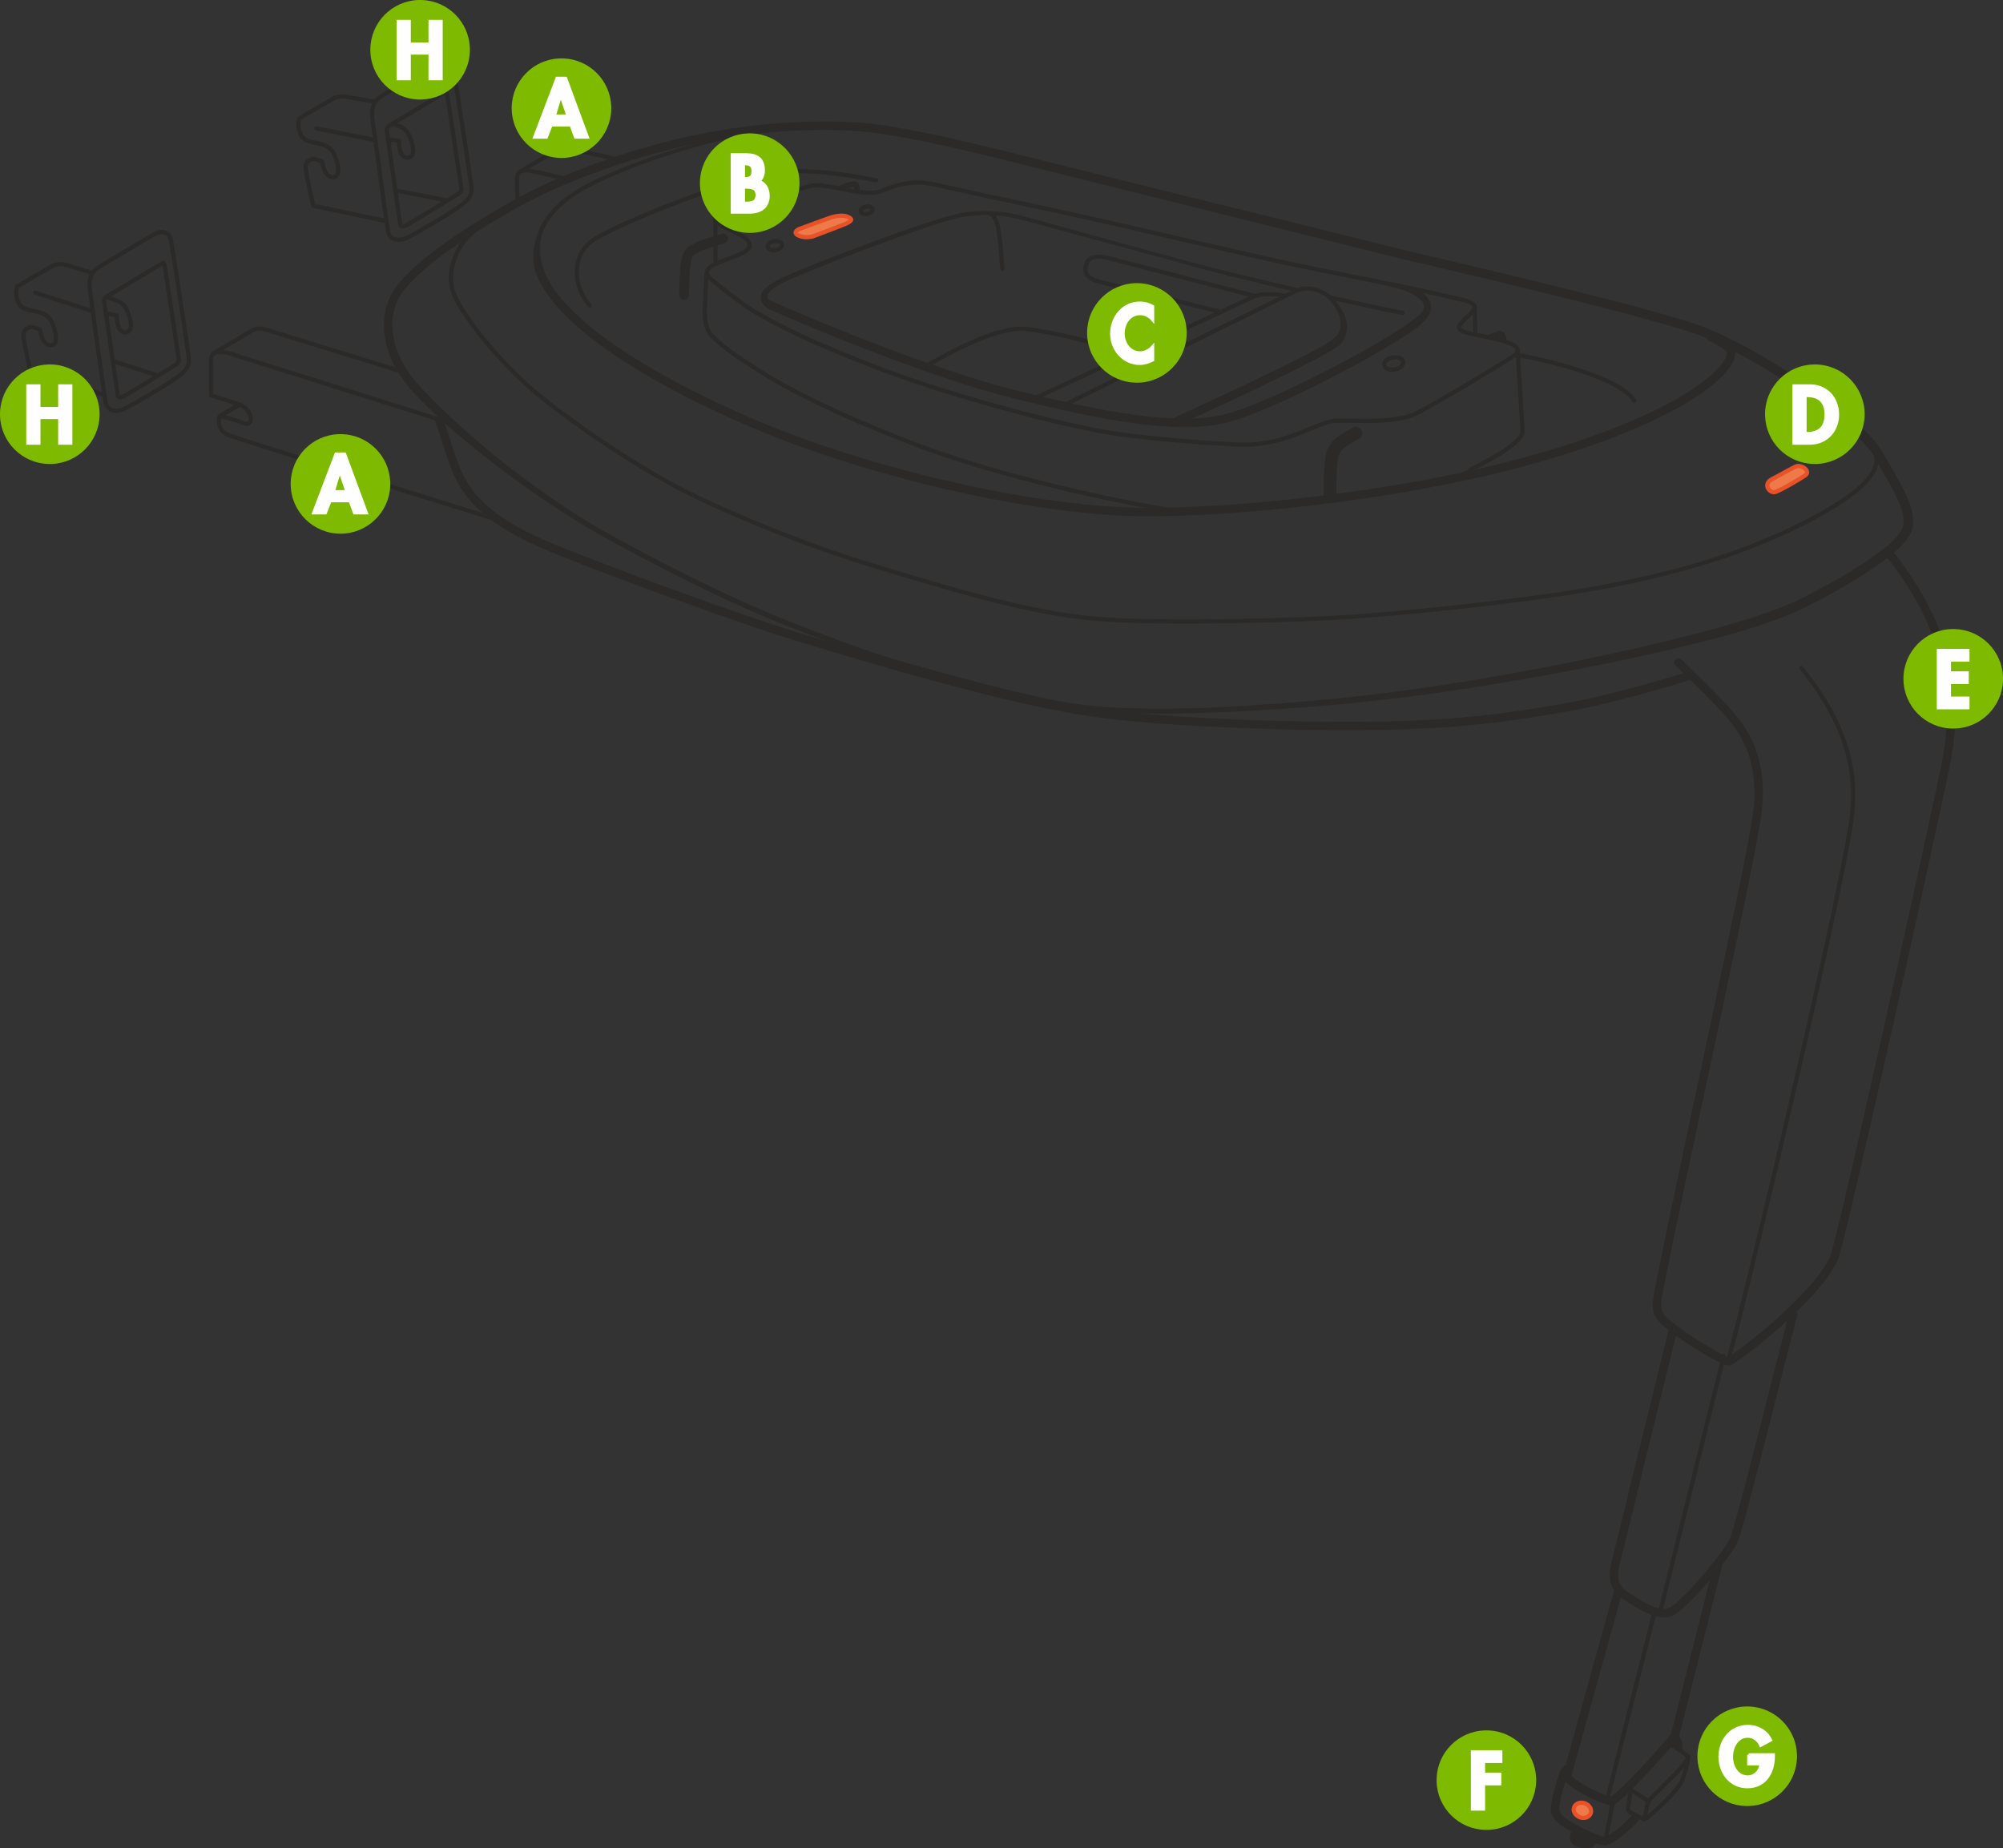 <?xml version="1.0" encoding="UTF-8"?>
<!DOCTYPE svg PUBLIC "-//W3C//DTD SVG 1.1//EN" "http://www.w3.org/Graphics/SVG/1.1/DTD/svg11.dtd">
<!-- Creator: CorelDRAW 2018 (64-Bit) -->
<svg xmlns="http://www.w3.org/2000/svg" xml:space="preserve" width="50.3mm" height="46.423mm" version="1.1" style="shape-rendering:geometricPrecision; text-rendering:geometricPrecision; image-rendering:optimizeQuality; fill-rule:evenodd; clip-rule:evenodd"
viewBox="0 0 4870.99 4495.57"
 xmlns:xlink="http://www.w3.org/1999/xlink">
 <rect x="0" y="0" width="4870.99" height="4495.57" fill="#333333" stroke="none"/>
 <defs>
  <style type="text/css">
   <![CDATA[
    .str7 {stroke:#FEFEFE;stroke-width:7.38;stroke-miterlimit:10}
    .str5 {stroke:#2B2A29;stroke-width:30.75;stroke-linecap:round;stroke-miterlimit:4}
    .str4 {stroke:#2B2A29;stroke-width:23.91;stroke-linecap:round;stroke-miterlimit:4}
    .str1 {stroke:#2B2A29;stroke-width:10.25;stroke-linecap:round;stroke-linejoin:round;stroke-miterlimit:10}
    .str3 {stroke:#2B2A29;stroke-width:10.25;stroke-linecap:round;stroke-linejoin:round;stroke-miterlimit:4}
    .str2 {stroke:#E95229;stroke-width:10.25;stroke-linecap:round;stroke-linejoin:round;stroke-miterlimit:10}
    .str0 {stroke:#2B2A29;stroke-width:20.5;stroke-linecap:round;stroke-linejoin:round;stroke-miterlimit:10}
    .str6 {stroke:#2B2A29;stroke-width:13.66;stroke-linecap:round;stroke-linejoin:round;stroke-miterlimit:4}
    .fil0 {fill:none;fill-rule:nonzero}
    .fil4 {fill:#FEFEFE;fill-rule:nonzero}
    .fil1 {fill:#2B2A29;fill-rule:nonzero}
    .fil2 {fill:#EE7949;fill-rule:nonzero}
    .fil3 {fill:#7DBA00;fill-rule:nonzero}
   ]]>
  </style>
 </defs>
 <g id="Слой_x0020_1">
  <path class="fil0 str0" d="M3975.87 4422.97c-17.15,19.2 -61.98,59.14 -75.95,55.31 -14.55,-3.97 -33.75,-10.35 -67.2,-28.6 -25.65,-13.97 -49.19,-27.33 -51.07,-46.46 -1.81,-19.14 20.43,-97.74 27.43,-99.14"/>
  <path class="fil1" d="M4090.03 4260.6c1.57,-5.88 2.6,-18.69 -0.76,-26.58 -3.49,-8.1 -9.43,-17.18 -9.43,-17.18l-15.61 22.65 25.8 21.11z"/>
  <path class="fil0 str1" d="M4007.69 4379.94l-40.44 -25.83m-1.68 2.6l-6.35 39.22c-0.82,5.36 1.84,10.69 6.62,13.22l32.87 16.27m67.81 -180.11c0,0 29.69,18.62 39.12,27.23 -6.12,19.37 -32.35,41.98 -52.68,63.68 -20.57,21.92 -42.77,40.34 -44.58,45.94 -2.12,6.19 -9.53,39.08 -8.3,42.64 24.76,-15.88 75.7,-67.57 87.66,-87.73 7.38,-15.96 17.76,-50.26 17.91,-64.53"/>
  <path class="fil2" d="M3868.31 4410.76c-3.46,9.33 -15.27,13.57 -26.38,9.46 -11.2,-4.13 -17.42,-14.99 -13.97,-24.38 3.46,-9.33 15.34,-13.6 26.48,-9.5 11.11,4.1 17.39,15.07 13.88,24.42z"/>
  <path class="fil0 str2" d="M3868.31 4410.76c-3.46,9.33 -15.27,13.57 -26.38,9.46 -11.2,-4.13 -17.42,-14.99 -13.97,-24.38 3.46,-9.33 15.34,-13.6 26.48,-9.5 11.11,4.1 17.39,15.07 13.88,24.42z"/>
  <path class="fil0 str1" d="M539.06 1009.88l43.32 -25.42m-327.44 -23.47l-180.72 -56.53c0,0 -16.68,-73.25 -17.39,-88.35 -0.72,-15.1 14.93,-22.68 22.45,-20.5 7.51,2.19 17.87,5.88 17.87,5.88 0,0 3.76,36.9 25.52,38.4 22.18,1.51 12.27,-38.09 3.08,-56.94 -18.08,-37.11 -65.18,-17.08 -79.81,-45.41 -12.34,-23.77 -3.89,-40.99 -3.89,-40.99 0,0 83.28,-48.75 87.66,-50.73 9.8,-4.44 23.4,-3.89 33.48,-0.85 11.62,3.49 60.02,18.62 60.02,18.62m-3.62 49.22c-2.08,-17.22 -8.4,-45.23 21.7,-63.61 30.13,-18.38 126.3,-75.87 138.11,-81.65 11.8,-5.77 31.23,-5.74 35.81,14.65 4.57,20.39 40.89,263.4 43.11,281.27 2.22,17.9 3.48,30.6 -22.07,50.25 -25.53,19.64 -111.71,69.66 -132.38,79.77 -20.64,10.08 -43.42,7.24 -47.35,-15.61 -3.93,-22.85 -34.68,-246.42 -36.93,-265.07m-134.22 -1.06l137.23 44.34m63.61 205.18c-1.2,-8.89 -31.68,-221.21 -32.69,-227.87 -1.03,-6.66 3.31,-10.72 12.15,-15.81 8.82,-5.09 121.97,-72.39 127.81,-76.76 5.84,-4.41 6.18,0.14 7.04,6.04 1.02,7.42 32.11,213.45 33.1,219.36 0.99,5.88 4.34,14.31 -5.19,20.33 -9.53,6.01 -121.15,74.48 -128.55,77.72 -7.38,3.22 -12.61,4.41 -13.66,-3m97.53 -48.1l-103.54 -33.11m-20.03 -102.04c-0.99,-5.85 -0.75,-16.23 6.84,-14.62 7.65,1.57 17.29,4.65 17.29,4.65 0,0 -1.99,40.51 20.26,40.51 23.26,0 12.03,-39.01 3.76,-54.79 -5.16,-9.81 -10.83,-17.69 -21.76,-21.15 -12.06,-3.76 -27.12,-11.27 -27.12,-11.27m679.49 -183.79l-177.03 -37.07c0,0 -18.14,-78.24 -18.82,-93.33 -0.72,-15.07 14.92,-22.68 22.44,-20.5 7.49,2.23 17.84,5.92 17.84,5.92 0,0 3.76,36.86 25.56,38.36 22.17,1.54 12.26,-38.09 3.07,-56.94 -18.11,-37.07 -65.18,-17.08 -79.81,-45.37 -12.33,-23.81 -3.92,-41 -3.92,-41 0,0 81.95,-48.03 86.29,-50.01 9.84,-4.41 21.96,-3.62 34.16,-1.2 16.39,3.24 61.45,10.73 61.45,10.73m-3.45 49.91c-2.09,-17.25 -8.41,-45.23 21.72,-63.64 30.1,-18.38 126.27,-75.87 138.09,-81.65 11.79,-5.77 31.22,-5.73 35.8,14.66 4.57,20.42 40.89,263.39 43.11,281.26 2.22,17.91 3.49,30.64 -22.07,50.25 -25.52,19.65 -111.71,69.67 -132.35,79.78 -20.67,10.07 -43.45,7.24 -47.38,-15.61 -3.92,-22.86 -34.67,-246.42 -36.92,-265.04m-136.93 15.2l139.93 28.04m63.64 205.18c-1.26,-8.88 -31.7,-221.2 -32.72,-227.86 -1.03,-6.66 3.34,-10.73 12.16,-15.82 8.81,-5.08 121.96,-72.35 127.8,-76.76 5.84,-4.41 6.19,0.15 7.04,6.05 1.03,7.41 32.11,213.44 33.1,219.36 1,5.91 4.34,14.31 -5.19,20.33 -9.53,6.01 -121.15,74.51 -128.55,77.71 -7.35,3.22 -12.61,4.42 -13.63,-3m112.71 -58.38l-118.75 -22.82m-21.18 -109.74c-1,-5.84 -0.76,-16.22 6.83,-14.62 7.66,1.58 17.53,2.94 17.53,2.94 0,0 -1.99,40.55 20.26,40.55 23.3,0 12.03,-39.05 3.76,-54.83 -5.12,-9.8 -14.69,-19.81 -25.69,-22.58 -7.48,-1.88 -12.74,-4.88 -12.74,-4.88m2966.05 4081.41l-18.89 100.85"/>
  <path class="fil1" d="M3820.73 4454.37c-7.76,23.81 0.17,33.45 22.21,39.42 3.92,1.06 7.87,1.67 11.75,1.78l2.68 0c12.37,-0.37 23.61,-6.02 30.12,-18.59l-66.75 -22.61z"/>
  <path class="fil0 str0" d="M4068.77 3233.22c0,0 -131.35,535.68 -139.55,566.45 -8.2,30.79 -8.2,61.6 24.7,82.1 32.83,20.53 69.75,47.21 102.59,41.1 32.86,-6.19 145.67,-143.73 160.05,-176.52 14.35,-32.84 143.96,-550.23 143.96,-550.23"/>
  <line class="fil0 str1" x1="4191.91" y1="3298.91" x2="4037.98" y2= "3918.72" />
  <path class="fil0 str0" d="M3935.4 3869.47c0,0 -120.15,434.55 -124.86,451.39 10.59,21.35 90.63,59.45 107.17,59.45 18.54,0 146.45,-145.78 155.06,-157.26l104.81 -415.14"/>
  <line class="fil0 str1" x1="4023.64" y1="3920.77" x2="3909.02" y2= "4374.86" />
  <path class="fil0 str0" d="M4595.39 1347.26c146.35,186.12 168.15,349.11 137.54,505.85 -25.79,132.18 -242.01,1108.48 -270.16,1198.6 -22.07,70.75 -167.87,200.16 -255.7,258.72 -12.16,8.1 -154,-83.09 -169.41,-108.2 -13.12,-21.29 -9.67,-33.79 4.85,-106.31 54.66,-271.84 203.16,-942.89 228.92,-1104.41 13.08,-82.13 4.17,-158.89 -44.24,-227.49 -31.74,-44.88 -107.31,-114.72 -145.68,-152.71"/>
  <path class="fil0 str1" d="M4380.44 1624.51c71.4,89.2 136.45,199.2 124.9,344.9 -11.34,142.8 -246.89,1134.98 -302.75,1340.99"/>
  <path class="fil0 str0" d="M3443.17 786.03c-79.94,60.98 -345.49,200.33 -456.45,230.36 -124.39,33.68 -318.67,-7.76 -518.22,-56.99 -199.48,-49.22 -502.6,-175.22 -594.77,-217.13"/>
  <path class="fil0 str1" d="M533.95 1011.84c0,0 -10.56,33.45 21.91,46.42 32.38,12.95 645.16,203.3 645.16,203.3m-130.92 -240.58c0,0 -453.03,-142.76 -507.8,-160.05 -54.69,-17.29 -48.99,11.51 -48.99,25.92l0 74.89c0,0 50.57,15.2 71.17,23.03 27.91,10.62 36.72,55.72 5.91,43.87 -28.11,-10.8 -56.44,-16.81 -56.44,-16.81m2.01 -0.76l43.29 -25.45m-56.57 -128.28l91.52 -54.18c10.15,-4.2 21.52,-4.72 32.01,-1.5l322.33 99.38m408.89 -466.01c0,0 -63.24,-14.96 -85.47,-19.16 -37.54,-7.07 -34.78,13.91 -34.78,27.67 0,13.73 1.27,39.98 1.27,39.98m8.47 -67.1l87.46 -51.75c9.7,-4.04 20.22,-3.62 32.52,-1.81 12.27,1.81 111.2,23.53 111.2,23.53"/>
  <path class="fil0 str0" d="M4159.78 819.61c23.2,9.47 48.52,26.11 49.75,37.52 4.34,40.34 -107.62,146.6 -427.38,244.54 -319.76,97.9 -738.86,142.9 -983.75,143.99 -272.54,1.27 -685.6,-95.48 -964.68,-214.58 -261.65,-111.64 -486.89,-254.07 -523.23,-378.73"/>
  <path class="fil1" d="M967.26 692.03c28.63,-34.06 62.21,-62.14 96.96,-88.04 34.77,-25.92 70.92,-49.67 107.78,-72.15 36.93,-22.49 74.17,-43.8 112.57,-64.03 38.71,-19.77 78.33,-36.96 118.51,-52.85 160.6,-63.17 330.42,-104.78 503.05,-116.36 86.05,-5.08 173.55,-5.67 259.19,9.05 85.37,13.84 169.24,33.27 252.77,53.67l500.04 123.98 500.08 123.73c167.12,39.42 334.41,78.48 500.89,121.42 41.61,10.89 83.21,21.76 124.66,33.65 41.4,12.23 82.85,23.1 123.63,41.13 78.94,35.91 154.18,79.22 224.89,129.42 35.29,25.92 68.43,51.72 102.9,78.54 33.17,27.02 68.43,56.91 89.09,97.63 20.6,37.07 44.79,73.38 60.23,115.96 6.76,20.73 13.63,46.73 1.06,71.54 -11.99,22.07 -28.94,36.96 -45.81,51.21 -69.59,54.56 -144.99,94.94 -222.74,134.43 -80.21,35.25 -163.44,58.35 -246.89,79.56 -167.19,41.48 -336.06,74.2 -505.74,102.11 -169.62,27.77 -340.81,48.31 -512.38,59 -85.71,5.84 -171.71,9.8 -257.69,11.03 -85.95,0.89 -172.42,-0.75 -257.93,-14.11 -85.16,-14.72 -168.38,-36.31 -251.54,-58.07l-124.28 -34.03c-41.26,-11.3 -82.94,-23.67 -123.36,-38.33 -81.2,-28.32 -161.48,-59.03 -240.88,-92.27 -79.29,-33.65 -156.64,-71.3 -233.27,-110.21 -76.39,-39.52 -152.6,-78.95 -226.01,-124.69 -72.84,-45.78 -143.69,-95.01 -211.57,-148.1 -67.57,-53.94 -133.61,-108.5 -191.86,-174.61 -27.84,-34.13 -50.25,-74.6 -57.46,-119.6 -7.68,-44.45 1.81,-93.37 31.12,-129.62zm15.58 12.68c-24.91,31.15 -33.34,73.83 -26.24,113.59 6.63,40.18 27.23,77.48 53.61,109.42 55.95,62.18 120.46,120.43 185.87,174.81 66.07,54.38 136.07,103.89 207.75,150.8 72.28,45.37 148.81,84.82 224.85,124.22 76.49,38.84 153.64,76.42 232.44,109.86 79.06,33.17 159.2,63.82 240.13,92.06 40.35,14.62 81.03,26.72 122.61,38.13l124.12 33.99c82.98,21.73 166.2,43.33 250.31,57.88 84.21,13.15 170.3,14.86 255.84,14 85.72,-0.85 171.37,-6.08 256.88,-12.5 171.25,-12.13 341.32,-33.96 510.39,-63.17 168.87,-29.38 337.25,-63.68 503.01,-106.42 82.5,-22.14 165.59,-44.89 242.76,-78.85 75.09,-37.92 152.1,-79.36 217.79,-130.98 15.85,-13.08 31.4,-27.8 39.9,-43.69 8,-14.38 4.2,-34.53 -2.29,-53.49 -13.8,-38.5 -37.34,-74.51 -58.38,-112.36 -18.45,-36.65 -50.53,-64.16 -83.36,-90.94 -33.31,-26 -67.95,-52.95 -101.84,-77.86 -69.32,-49.22 -143.55,-92.1 -220.9,-127.35 -37.82,-16.85 -79.7,-28.05 -120.56,-40.11 -41.14,-11.82 -82.57,-22.72 -124.05,-33.58 -166.1,-42.98 -333.22,-82.16 -500.35,-121.72l-500.07 -124.15 -500.01 -124.39c-83.25,-20.43 -166.82,-39.83 -250.99,-53.53 -83.8,-14.52 -169.42,-14 -254.55,-9.02 -170.3,11.23 -338.08,52.17 -496.93,114.58 -39.73,15.65 -78.95,32.65 -116.7,51.93 -37.61,19.78 -74.95,41.1 -111.37,63.27 -72.02,44.88 -145.19,92.37 -199.68,155.57z"/>
  <path class="fil0 str0" d="M4109.94 1643.25c0,0 -173.82,54.97 -294.34,76.12 -120.59,21.15 -241.12,41.34 -444.11,45.57 -203.06,4.2 -544.58,-6.12 -727.39,-34.1 -234.74,-35.98 -608.82,-153.38 -704.2,-181.88 -150.72,-44.95 -558.69,-195.75 -646.49,-237.81 -86.74,-41.53 -143.86,-88.1 -174.33,-147.58 -23.37,-45.57 -43.08,-125.58 -51.07,-141.64"/>
  <path class="fil0 str1" d="M1162.29 554.8c-51.89,34.57 -80.25,107.68 -57.87,161.79 22.34,54.11 115.51,171.95 211.78,249.39 96.44,77.66 244.67,176.45 357.62,232.93 86.23,43.11 265.88,121.17 451.73,177.64 185.88,56.47 375.32,114.11 536.43,128.24 161.21,14.11 507.07,3.52 627.05,-4.72 120.01,-8.23 370.36,-32.52 552.03,-62.37 176.52,-28.97 339.72,-71.91 479.51,-134.36 117.11,-52.3 252.16,-127.94 242.42,-189.98m-2740.08 -516.85c0,-32.9 -118.13,-50.36 -73.59,-73.59 30.68,-13.15 188.86,-63.64 226.56,-71.63 31.98,-6.8 129.62,29.55 166.54,13.53 58.14,-25.18 98.32,-23.37 128.83,-16.47 72.15,16.37 288.1,62.18 366.98,79.71 78.88,17.52 379.78,87.62 473.32,108.08 93.44,20.47 302.75,60.78 379.69,78.1 14.65,3.28 53.67,12.37 68.94,15.92 74.85,17.42 -42.91,57.15 -3.86,75.53 24.84,11.68 180.14,25.18 122,62.01 -61.43,38.91 -193.7,117.58 -233.33,137.3 -60.13,29.96 -177.64,13.53 -206.31,19.57 -53.84,11.35 -119.26,62.42 -232.31,56.75 -119.88,-6.04 -244.12,-18.21 -311.05,-29.27 -130.13,-21.46 -410.47,-97.23 -572.06,-161.62 -103.96,-41.41 -189.91,-74.55 -292.64,-135.08 -25.18,-14.86 -75.77,-55 -100.67,-75.53 -51.07,-42.09 92.96,-50.36 92.96,-83.29z"/>
  <path class="fil2" d="M1944.54 556.72c7.48,-3.04 71.63,-26.2 71.63,-26.2 0,0 26.72,-10.25 43.66,-3.79 16.91,6.45 9.73,11.14 -2.3,17.18 -6.18,3.08 -81.47,31.3 -81.47,31.3 0,0 -17.6,4.75 -32.93,-1.71 -15.31,-6.46 -6.08,-13.73 1.4,-16.77z"/>
  <path class="fil0 str2" d="M1944.54 556.72c7.48,-3.04 71.63,-26.2 71.63,-26.2 0,0 26.72,-10.25 43.66,-3.79 16.91,6.45 9.73,11.14 -2.3,17.18 -6.18,3.08 -81.47,31.3 -81.47,31.3 0,0 -17.6,4.75 -32.93,-1.71 -15.31,-6.46 -6.08,-13.73 1.4,-16.77z"/>
  <path class="fil0 str1" d="M3235.33 724.01c38.95,7.86 129.68,28.33 175.8,37.14"/>
  <path class="fil1" d="M1869.43 751.67c-7.48,-4.71 -15.64,-10.79 -18.58,-21.72 -3,-11.2 2.97,-21.04 8.41,-26.72 11.51,-12.06 24.91,-18.83 38.19,-25.38 26.75,-12.68 53.6,-23.13 80.56,-34.1 53.91,-21.59 108.09,-42.33 162.57,-62.32 54.6,-19.71 109.19,-39.56 165.25,-55.55 14.11,-3.96 28.15,-7.72 43.18,-9.77 14.66,-1.64 29.18,-2.49 43.87,-2.76 29.48,-0.65 58.97,3.52 87.32,10.21l335.71 92.21c56.07,14.83 111.82,30.84 168.08,44.48l169.18 40.11c2.76,0.58 4.5,3.31 3.96,6.08 -0.51,2.76 -3.24,4.54 -6.01,3.96l-0.17 -0.04 -169.17 -41.06c-56.41,-13.87 -112.05,-30.34 -168.08,-45.26l-335.64 -91.05c-28.02,-6.53 -56.41,-10.42 -85.03,-9.73 -14.25,0.34 -28.73,1.23 -42.91,2.87 -13.63,1.92 -27.71,5.61 -41.51,9.57 -55.41,15.99 -109.9,35.98 -164.29,55.82 -54.36,20.12 -108.43,40.99 -162.1,62.69 -26.72,10.96 -53.91,21.69 -79.6,33.95 -12.3,6.57 -25.11,13.94 -32.76,23.85 -8.23,10.69 -3.46,17.29 8.12,20.91 5.5,1.64 8.68,7.45 6.97,12.95 -1.64,5.5 -7.45,8.64 -12.95,6.96 -0.82,-0.23 -1.81,-0.72 -2.57,-1.16z"/>
  <path class="fil1" d="M3378.09 685.47c27.87,4.81 56.02,10.92 81.61,27.73 6.15,4.41 12.47,9.84 16.57,17.84 4.65,7.65 5.3,18.34 2.39,26.61 -5.36,17.62 -18.72,25.25 -29.31,36.45 -3.79,4.1 -10.25,4.3 -14.31,0.47 -4.06,-3.85 -4.27,-10.25 -0.47,-14.31 0.14,-0.17 0.31,-0.31 0.47,-0.45l2.01 -1.88c8.75,-8.3 21.57,-15.75 24.67,-25.72 4.27,-9.09 -1.13,-18.96 -11.24,-26.81 -20.39,-15.38 -47.76,-23.81 -74.27,-29.87l-0.17 -0.03c-2.77,-0.62 -4.41,-3.39 -3.83,-6.12 0.65,-2.69 3.21,-4.37 5.88,-3.92z"/>
  <path class="fil0 str1" d="M2252.1 890.07c63.98,-36.14 173.34,-95.31 238.11,-90.15 64.78,5.19 176.15,36.28 176.15,36.28m-157.6 136.18c0,0 521.35,-242.11 541.48,-251.34 24.02,-10.96 70.92,-2.5 70.92,-2.5"/>
  <path class="fil0 str0" d="M3252.85 829.12c-30.48,31.84 -397.35,197.98 -397.35,197.98"/>
  <path class="fil1" d="M2584.64 980.96l375.65 -185.06 187.79 -92.51c35.06,-16.12 77.69,-1.53 99.62,27.84 11.04,14.15 21.39,29.52 26.2,48.31 5.27,18.58 0.17,41.37 -13.33,56.94l-0.68 0.86c-3.93,4.47 -10.76,4.99 -15.24,1.09 -4.5,-3.9 -4.99,-10.73 -1.12,-15.2 0.51,-0.58 1.06,-1.09 1.61,-1.51 24.39,-18.72 15.99,-58.55 -5.5,-84.04 -19.23,-26.5 -57.87,-38.77 -87.18,-25.04l-187.76 92.52 -375.47 184.98c-2.5,1.27 -5.61,0.21 -6.88,-2.31 -1.26,-2.54 -0.2,-5.61 2.3,-6.88z"/>
  <path class="fil0 str1" d="M3052.1 719.74c-54.01,-12.46 -325.29,-84.44 -359.93,-92.75 -34.64,-8.3 -51.21,2.77 -52.57,26.31 -1.38,23.53 26.23,30.44 49.84,35.98 23.46,5.57 272.68,67.85 272.68,67.85m-553.6 -236.62c23.88,3.73 25.18,96.58 29.07,133.41m1252.33 198.28c1.3,0 8.23,118 12.61,196.03 2.22,38.13 -152.03,105.46 -152.03,106.11m-692.17 88.41c-210.75,-34.23 -463.63,-97.47 -629.66,-160.7 -142.59,-54.35 -260.52,-107.85 -363.18,-167.87 -72.84,-47.38 -95.66,-59.75 -133.65,-96.85 -19.14,-18.69 -18.52,-49.81 -17.42,-76.49 1.64,-39.02 3.24,-64.29 3.89,-75.53m-283.96 78.44c-41.99,-48.86 -43.72,-121.04 4.27,-157.01 52.61,-39.42 339.71,-151.2 431.23,-165.65 77.35,-12.19 173.86,-0.14 260.93,17.42m1561.13 425.33c52.57,7.89 248.36,53.06 282.53,110.89"/>
  <path class="fil2" d="M4300.28 1172.78c3.45,-5.39 14.04,-9.84 20.94,-13.6 9.95,-5.36 42.4,-23.53 47.73,-25.11 13.56,-4.07 34.19,12.37 21.83,21.53 -12.3,9.19 -67.17,40.79 -75.51,41.57 -10.04,0.99 -22.92,-11.79 -14.99,-24.39z"/>
  <path class="fil0 str2" d="M4300.28 1172.78c3.45,-5.39 14.04,-9.84 20.94,-13.6 9.95,-5.36 42.4,-23.53 47.73,-25.11 13.56,-4.07 34.19,12.37 21.83,21.53 -12.3,9.19 -67.17,40.79 -75.51,41.57 -10.04,0.99 -22.92,-11.79 -14.99,-24.39z"/>
  <path class="fil1" d="M1300.71 655.2c-13.8,-62.79 15.03,-125.78 60.74,-163.77 45.68,-39.08 100.99,-62.65 155.34,-84.45 54.53,-22.14 110.62,-40.28 167.16,-56.23 56.64,-15.78 113.51,-30.78 172.25,-38.87 2.8,-0.38 5.39,1.57 5.77,4.37 0.38,2.84 -1.57,5.4 -4.38,5.78l-0.16 0.03c-57.67,7.45 -114.79,21.46 -171.09,37.1 -56.27,16.16 -111.89,34.34 -166.03,56.61 -53.98,21.83 -108.4,45.5 -152.13,83.32 -21.52,18.85 -39.97,41.82 -49.19,68.6 -8.98,26.79 -6.65,56.37 1.3,81.82l0.15 0.45c1.74,5.39 -1.27,11.14 -6.66,12.81 -5.4,1.7 -11.14,-1.3 -12.81,-6.7 -0.11,-0.27 -0.17,-0.58 -0.24,-0.85z"/>
  <line class="fil0 str3" x1="1739.63" y1="535.52" x2="1739.63" y2= "638.18" />
  <path class="fil0 str1" d="M1886.28 608.27c-9.66,1.7 -18.38,-1.78 -19.4,-7.76 -1.09,-5.97 5.91,-12.23 15.57,-13.91 9.67,-1.7 18.38,1.74 19.44,7.72 1.07,6.01 -5.94,12.23 -15.61,13.94z"/>
  <path class="fil0 str1" d="M3391.83 898.74c-12.71,2.26 -24.15,-2.53 -25.59,-10.62 -1.43,-8.13 7.8,-16.5 20.47,-18.76 12.67,-2.22 24.11,2.53 25.55,10.66 1.47,8.1 -7.72,16.5 -20.42,18.72z"/>
  <path class="fil0 str1" d="M2109.14 520.36c-7.81,1.37 -14.83,-1.5 -15.71,-6.46 -0.82,-4.95 4.78,-10.08 12.57,-11.45 7.82,-1.39 14.83,1.5 15.68,6.46 0.92,4.96 -4.72,10.08 -12.54,11.45z"/>
  <line class="fil0 str3" x1="3586.03" y1="745.93" x2="3588.01" y2= "811.79" />
  <path class="fil0 str4" d="M1758.34 580.06l-50.36 16.12c0,0 -23.87,9.81 -30.02,16.46 -7.73,8.41 -10.66,24.23 -11.93,40.8 -2.29,30.33 -2.6,63.78 -2.6,63.78"/>
  <path class="fil0 str5" d="M3297.75 1053.6c0,0 -15,7.68 -29.56,17.45 -2.8,1.88 -5.53,3.8 -8.2,5.77 -8.88,6.66 -18.75,18.52 -21.31,34.88 -5.77,37.75 -3.93,96.82 -3.93,96.82"/>
  <path class="fil0 str6" d="M2046.59 457.07c0,0 25.18,-11.62 33.89,-8.72 1.95,0.65 2.9,5.36 3.89,13.57"/>
  <path class="fil0 str3" d="M3622.16 819.26c0,0 20.36,-9.66 26.27,-9.02 2.01,0.23 2.9,5.36 3.85,13.56"/>
  <path class="fil0 str3" d="M3635.71 821.18c0,0 10.58,-10.35 16.46,-9.66 2.05,0.2 5.81,7.31 6.8,15.47"/>
  <path class="fil3" d="M949 1181.41c-2.32,64.84 -55.61,116.68 -121.02,116.68 -66.36,0 -120.25,-53.38 -121.09,-119.55l0 -3.13c0.81,-64.34 51.79,-116.57 115.63,-119.41l10.92 0c62.9,2.79 113.3,53.53 115.56,116.56l0 8.85z"/>
  <path class="fil4" d="M851.26 1218.12l10.76 29.44 29.07 0 -52.95 -143.32 -21.15 0 -54.41 143.32 28.7 0 11.49 -29.44 48.49 0zm-7.61 -22.2l-33.11 0 15.38 -50.75 0.36 0 17.37 50.75z"/>
  <path class="fil0 str7" d="M851.27 1218.12l10.73 29.41 29.07 0 -52.95 -143.27 -21.11 0 -54.42 143.27 28.7 0 11.48 -29.41 48.51 0zm-7.61 -22.21l-33.11 0 15.34 -50.76 0.42 0 17.35 50.76z"/>
  <path class="fil3" d="M1486.49 266.45c-1.78,65.07 -54.88,117.29 -120.27,117.71l-1.57 0c-66.01,-0.43 -119.47,-53.63 -120.3,-119.54l0 -3.13c0.82,-64.6 52.2,-117 116.4,-119.44l9.36 0c63.59,2.42 114.63,53.86 116.38,117.62l0 6.78z"/>
  <path class="fil4" d="M1388.72 304.2l10.76 29.44 29.07 0 -52.95 -143.32 -21.15 0 -54.41 143.32 28.7 0 11.49 -29.44 48.49 0zm-7.61 -22.2l-33.11 0 15.38 -50.75 0.36 0 17.37 50.75z"/>
  <path class="fil0 str7" d="M1388.74 304.2l10.72 29.42 29.08 0 -52.95 -143.28 -21.12 0 -54.41 143.28 28.69 0 11.48 -29.42 48.52 0zm-7.62 -22.21l-33.1 0 15.34 -50.76 0.41 0 17.35 50.76z"/>
  <path class="fil3" d="M1944.25 445.44c0,65.67 -52.25,119.12 -117.47,121.05l-7.29 0c-63.73,-1.89 -115.08,-53 -117.37,-116.62l0 -8.85c2.3,-63.81 53.92,-115.03 117.89,-116.64l6.26 0c65.45,1.66 117.98,55.22 117.98,121.07z"/>
  <path class="fil4" d="M1807.98 455.3l4.46 0c13.69,0 28.49,0.74 28.49,18.89 0,18.11 -12.59,20 -27.23,20l-5.72 0 0 -38.89zm-27.18 60.72l42.72 0c25.4,0 44.66,-12.23 44.66,-39.62 0,-15.38 -7.4,-32.02 -23.88,-35.01 8.66,-5.57 12.18,-17 12.18,-27.03 0,-27.76 -15.9,-37.94 -41.83,-37.94l-33.85 0 0 139.59zm27.18 -117.77l3.52 0c11.49,0 19.63,3.73 19.63,18 0,14.43 -6.45,18.31 -19.78,18.31l-3.36 0 0 -36.31z"/>
  <path class="fil0 str7" d="M1808 455.28l4.44 0c13.7,0 28.53,0.72 28.53,18.89 0,18.14 -12.61,19.99 -27.23,19.99l-5.74 0 0 -38.88zm-27.22 60.71l42.77 0c25.38,0 44.61,-12.19 44.61,-39.6 0,-15.37 -7.38,-32.04 -23.88,-34.98 8.71,-5.57 12.23,-17.05 12.23,-27.06 0,-27.77 -15.92,-37.96 -41.85,-37.96l-33.88 0 0 139.59zm27.22 -117.73l3.52 0c11.48,0 19.61,3.69 19.61,17.93 0,14.49 -6.46,18.31 -19.78,18.31l-3.35 0 0 -36.25z"/>
  <path class="fil3" d="M2885.86 809.81c0,65.75 -52.4,119.27 -117.72,121.06l-6.78 0c-64.03,-1.75 -115.63,-53.2 -117.65,-117.16l0 -7.81c2.02,-63.88 53.48,-115.26 117.4,-117.15l7.29 0c65.2,1.93 117.46,55.37 117.46,121.05z"/>
  <path class="fil4" d="M2803.23 745.25c-9.44,-5.2 -20.2,-8.19 -31.11,-8.19 -40.93,0 -68.85,35.01 -68.85,74.62 0,38.52 29.02,72.43 68.27,72.43 11.28,0 21.47,-3.52 31.7,-8.35l0 -32.43c-7.6,8.72 -19.25,14.86 -30.96,14.86 -25.34,0 -40.88,-23.51 -40.88,-47.03 0,-24.08 14.95,-48.18 41.09,-48.18 11.65,0 23.14,5.57 30.75,14.86l0 -32.59z"/>
  <path class="fil0 str7" d="M2803.22 745.22c-9.46,-5.2 -20.15,-8.13 -31.09,-8.13 -40.93,0 -68.87,34.95 -68.87,74.61 0,38.49 29.07,72.36 68.32,72.36 11.27,0 21.46,-3.49 31.64,-8.31l0 -32.42c-7.62,8.72 -19.27,14.83 -30.92,14.83 -25.34,0 -40.96,-23.5 -40.96,-47.03 0,-24.05 15.04,-48.14 41.14,-48.14 11.65,0 23.13,5.57 30.75,14.86l0 -32.63z"/>
  <path class="fil3" d="M4870.99 1655.25c-2.16,63.93 -53.84,115.29 -117.9,116.9l-6.26 0c-65.44,-1.66 -117.95,-55.22 -117.95,-121.07 0,-65.58 52.09,-118.98 117.18,-121.04l7.81 0c63.7,2.02 114.98,53.21 117.13,116.88l0 8.33z"/>
  <polygon class="fil4" points="4785.83,1605.78 4785.83,1582.06 4713.67,1582.06 4713.67,1721.65 4785.83,1721.65 4785.83,1697.94 4740.86,1697.94 4740.86,1660.2 4784.2,1660.2 4784.2,1636.48 4740.86,1636.48 4740.86,1605.78 "/>
  <polygon class="fil0 str7" points="4785.86,1605.74 4785.86,1582.03 4713.67,1582.03 4713.67,1721.62 4785.86,1721.62 4785.86,1697.94 4740.87,1697.94 4740.87,1660.16 4784.15,1660.16 4784.15,1636.48 4740.87,1636.48 4740.87,1605.74 "/>
  <path class="fil3" d="M3735.72 4333.81c-2.04,64.3 -54.19,115.96 -118.7,117.18l-4.69 0c-64.44,-1.22 -116.56,-52.74 -118.72,-116.91l0 -8.33c2.15,-63.57 53.32,-114.72 116.9,-116.87l8.33 0c63.66,2.15 114.86,53.43 116.88,117.13l0 7.81z"/>
  <polygon class="fil4" points="3649.9,4284.61 3649.9,4260.89 3580.68,4260.89 3580.68,4400.49 3607.86,4400.49 3607.86,4339.03 3647.32,4339.03 3647.32,4315.32 3607.86,4315.32 3607.86,4284.61 "/>
  <polygon class="fil0 str7" points="3649.89,4284.56 3649.89,4260.84 3580.64,4260.84 3580.64,4400.44 3607.83,4400.44 3607.83,4338.97 3647.28,4338.97 3647.28,4315.31 3607.83,4315.31 3607.83,4284.56 "/>
  <path class="fil3" d="M4370.02 4275.2c-1.76,64.29 -53.61,116.05 -117.93,117.68l-6.26 0c-64.23,-1.63 -116.03,-53.25 -117.92,-117.43l0 -7.29c1.89,-63.9 53.27,-115.36 117.15,-117.39l7.81 0c63.95,2.03 115.4,53.63 117.16,117.65l0 6.78z"/>
  <path class="fil4" d="M4252.51 4268.14l0 22.25 29.65 0c-0.58,16.84 -14.8,31.64 -31.86,31.64 -26.29,0 -39.4,-25.71 -39.4,-48.86 0,-23.14 12.96,-50.01 39.25,-50.01 14.43,0 26.29,9.65 31.8,22.2l24.09 -12.97c-10.76,-21.25 -31.49,-33.32 -55.16,-33.32 -41.67,0 -68.12,34.27 -68.12,74.1 0,38.46 25.71,72.95 66.44,72.95 43.29,0 63.5,-35.01 63.5,-74.47l0 -3.52 -60.2 0z"/>
  <path class="fil0 str7" d="M4252.54 4268.13l0 22.21 29.58 0c-0.51,16.84 -14.76,31.67 -31.8,31.67 -26.34,0 -39.46,-25.72 -39.46,-48.86 0,-23.16 12.95,-49.98 39.29,-49.98 14.45,0 26.23,9.6 31.8,22.18l24.05 -12.95c-10.73,-21.29 -31.46,-33.31 -55.17,-33.31 -41.65,0 -68.13,34.23 -68.13,74.06 0,38.47 25.76,72.91 66.45,72.91 43.38,0 63.57,-34.99 63.57,-74.41l0 -3.52 -60.2 0z"/>
  <path class="fil3" d="M4534.52 1009.08c-0.82,64.86 -52.61,117.44 -117.19,119.48l-7.81 0c-63.7,-2.01 -114.98,-53.21 -117.13,-116.88l0 -8.33c2.16,-63.92 53.84,-115.29 117.9,-116.9l6.26 0c64.93,1.65 117.13,54.38 117.96,119.5l0 3.13z"/>
  <path class="fil4" d="M4362.51 1078.08l38.68 0c39.78,0 67.55,-30.39 67.55,-69.59 0,-39.83 -27.03,-70.01 -67.39,-70.01l-38.83 0 0 139.59zm27.18 -115.88l4.46 0c30.91,0 46.44,15.7 46.44,46.08 0,27.61 -12.97,46.09 -46.44,46.09l-4.46 0 0 -92.16z"/>
  <path class="fil0 str7" d="M4362.5 1078.06l38.67 0c39.84,0 67.61,-30.37 67.61,-69.62 0,-39.8 -27.06,-69.97 -67.41,-69.97l-38.87 0 0 139.58zm27.23 -115.88l4.41 0c30.95,0 46.49,15.72 46.49,46.09 0,27.57 -12.95,46.09 -46.49,46.09l-4.41 0 0 -92.17z"/>
  <path class="fil3" d="M242.15 1008.31c-0.42,65.22 -52.37,118.2 -117.19,120.25l-7.81 0c-63.88,-2.02 -115.26,-53.49 -117.15,-117.4l0 -7.29c1.89,-64.17 53.68,-115.79 117.92,-117.42l6.26 0c65.18,1.66 117.55,54.8 117.97,120.28l0 1.57z"/>
  <polygon class="fil4" points="94.74,993.48 94.74,938.49 67.55,938.49 67.55,1078.08 94.74,1078.08 94.74,1015.69 145.12,1015.69 145.12,1078.08 172.31,1078.08 172.31,938.49 145.12,938.49 145.12,993.48 "/>
  <polygon class="fil0 str7" points="94.75,993.46 94.75,938.49 67.52,938.49 67.52,1078.08 94.75,1078.08 94.75,1015.67 145.1,1015.67 145.1,1078.08 172.3,1078.08 172.3,938.49 145.1,938.49 145.1,993.46 "/>
  <path class="fil3" d="M1142.71 124.42c-1.77,64.53 -54.04,116.46 -118.72,117.69l-4.69 0c-65.28,-1.24 -117.91,-54.14 -118.74,-119.52l0 -3.13c0.82,-64.78 52.49,-117.28 116.92,-119.46l8.33 0c63.84,2.16 115.14,53.71 116.89,117.64l0 6.78z"/>
  <polygon class="fil4" points="995.34,107.01 995.34,52.01 968.16,52.01 968.16,191.61 995.34,191.61 995.34,129.21 1045.73,129.21 1045.73,191.61 1072.91,191.61 1072.91,52.01 1045.73,52.01 1045.73,107.01 "/>
  <polygon class="fil0 str7" points="995.35,106.97 995.35,51.99 968.12,51.99 968.12,191.59 995.35,191.59 995.35,129.17 1045.71,129.17 1045.71,191.59 1072.9,191.59 1072.9,51.99 1045.71,51.99 1045.71,106.97 "/>
 </g>
</svg>
